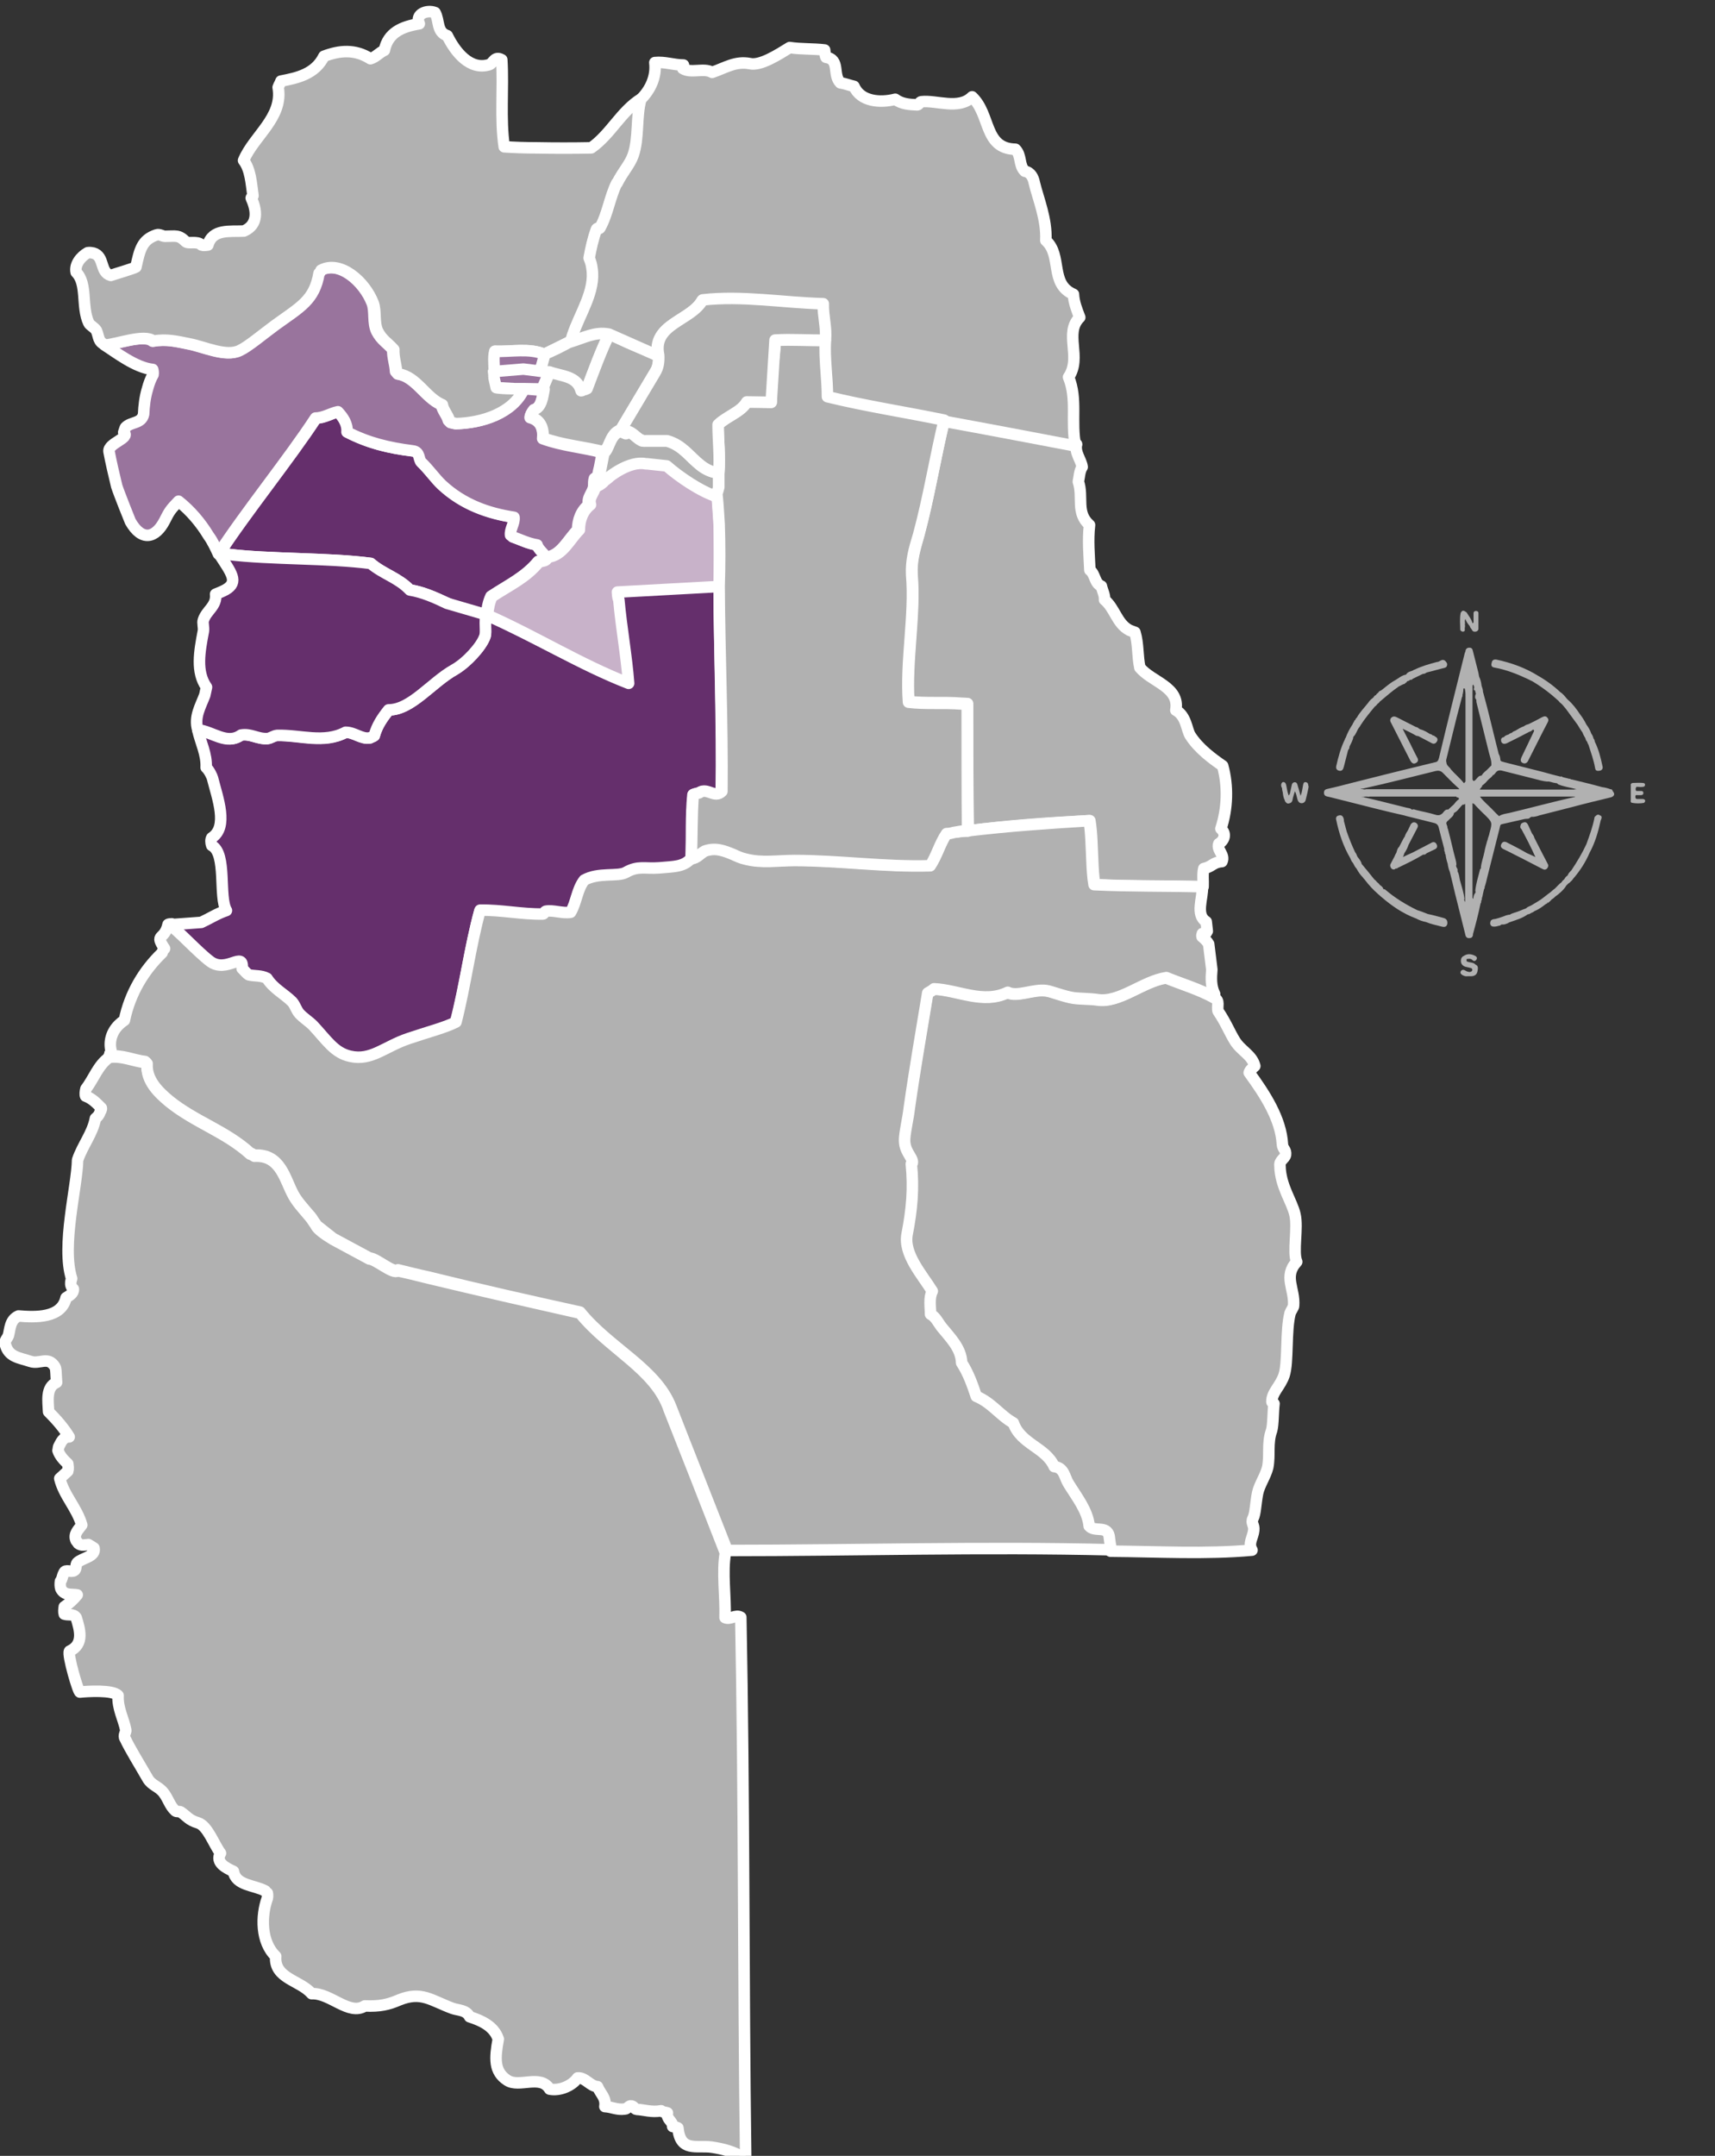 <?xml version="1.0" encoding="UTF-8"?>
<!-- Generator: Adobe Illustrator 28.1.0, SVG Export Plug-In . SVG Version: 6.00 Build 0)  -->
<svg xmlns="http://www.w3.org/2000/svg" xmlns:xlink="http://www.w3.org/1999/xlink" version="1.1" id="Capa_1" x="0px" y="0px" viewBox="0 0 490.8 616.8" style="enable-background:new 0 0 490.8 616.8;" xml:space="preserve">
<rect x="0" y="0" width="490.8" height="616.8" fill="#333333" stroke="none"/>
<style type="text/css">
	.st0{fill:none;stroke:#FFFFFF;stroke-width:3.292;stroke-linecap:round;stroke-linejoin:round;stroke-miterlimit:10;}
	.st1{fill:#652F6C;stroke:#FFFFFF;stroke-width:3.292;stroke-linecap:round;stroke-linejoin:round;stroke-miterlimit:10;}
	.st2{fill:#99749D;stroke:#FFFFFF;stroke-width:3.292;stroke-linecap:round;stroke-linejoin:round;stroke-miterlimit:10;}
	.st3{fill:#B1B1B1;stroke:#FFFFFF;stroke-width:3.292;stroke-linecap:round;stroke-linejoin:round;stroke-miterlimit:10;}
	.st4{fill:#C8B2C9;stroke:#FFFFFF;stroke-width:3.292;stroke-linecap:round;stroke-linejoin:round;stroke-miterlimit:10;}
	.st5{fill-rule:evenodd;clip-rule:evenodd;fill:#B1B1B1;}
</style>
<g>
	<path class="st0" d="M49.1,264.3c-0.3,0-0.5,0.2-0.9,0.3l1.3-0.1C49.4,264.5,49.3,264.4,49.1,264.3z"></path>
	<path class="st0" d="M31.3,302.4l0.3-1C31.3,301.7,31.3,302,31.3,302.4z"></path>
	<path class="st0" d="M31.7,300.9l-0.2,0.5c0.1-0.1,0.1-0.2,0.2-0.3C31.7,301,31.7,301,31.7,300.9z"></path>
	<path class="st0" d="M62.7,158.5c-0.8-1.8-1.6-3.5-2.8-5.2L62.7,158.5z"></path>
	<path class="st0" d="M142,110.9c2.5,0.5,5.2,0.2,7.8,0.3l-7.9-1C142,110.5,142,110.7,142,110.9z"></path>
	<path class="st0" d="M139.2,175.9l-9-2.3C133,174.8,136,175.8,139.2,175.9z"></path>
	<path class="st1" d="M153.9,155.9c-2.6-0.3-4.7-1.5-7-2.3c-0.1-0.2-0.4-0.4-0.6-0.5c-0.2-1.7,1.2-3.4,1-5.1   c-7.3-1.1-14.6-3.7-20.7-9.3c-1.9-1.9-3.5-4.4-5.8-6.4c-0.9-0.8-0.3-3.1-2.5-3.3c-6.9-0.8-12.7-2.2-18.8-5.4   c0.2-2.2-1.1-4.2-2.6-5.8c-2,0.4-4.1,1.8-6.4,1.8c-7.5,11.5-20.3,27.3-27.8,38.9c0.2-0.1,0.3-0.1,0.5-0.2c0.6,0,1.4,0.2,2,0.3   c12.1,1.5,28.7,1,40.9,2.6c3.5,3.1,7.9,4.2,11.2,7.6c4.6,0.7,8.7,2.9,12.9,4.8l9,2.3c0.2-1.8,0.5-3.6,1.3-5.3   c5-3.3,9.8-5.5,13.5-10c0.4,0,0.8-0.1,1.2-0.2c0.6-0.1,1.1-0.5,1.2-1.1C155.7,158.1,154.3,157.3,153.9,155.9z"></path>
	<path class="st0" d="M63.2,158.3c-0.2,0.1-0.3,0.1-0.5,0.2l2.5,0.1C64.6,158.5,63.8,158.3,63.2,158.3z"></path>
	<path class="st2" d="M155.3,125.5c0.3-2.8-0.6-5.2-3.6-6c0-0.6,0.5-1.4,1-2.1c2.2-0.6,2.5-3.7,2.9-5.7l-5.9-0.5   c-3.1,7.2-12.1,9.9-19.5,10c-0.4-0.1-0.8-0.2-1.3-0.3c-0.2-0.2-0.4-0.4-0.6-0.6c-0.4-1.6-1.7-2.8-2-4.5c-4.7-2-7.3-8-12.5-8.8   c0,0,0,0,0,0c-0.2-0.2-0.3-0.4-0.6-0.7c-0.1-2.1-0.9-4.1-0.8-6.3c-1.8-2-3.3-2.7-4.6-5.2c-1.2-2.5-0.4-5.7-1.3-8.1   c-2.4-6.2-9.4-12.3-14.9-9.4c-0.3,0.4-0.4,0.7-0.6,0.9c-1.3,7.7-5.3,9.6-12.5,14.8c-3.8,2.8-7.8,6.2-10.2,7.3   c-3.9,1.9-10.1-1.1-14.3-1.9c-3.5-0.7-6.5-1.5-10.4-0.8c-2.5-2.1-10.9,1-13.7,1.1c3.3,2.1,8.9,6.5,13.8,7c0.1,0.4,0.2,0.9,0.1,1.5   c-0.7,1.2-1.2,2.6-1.6,4.1c-0.7,2.3-1,4.8-1.1,7.2c-0.6,2.8-3.6,2.1-5.2,3.8c-0.2,0.4-0.3,0.9-0.5,1.4c2.1,1.6-4.6,3.1-4.2,5.5   c0.5,2.7,1.4,6.6,2.2,9.9c0.6,1.9,3.8,9.9,3.9,10.1c3.3,5.8,7.2,4.8,9.8-0.2c1.4-2.8,1.7-3.2,4-5.6c3.4,2.7,6.3,6.1,8.6,9.9   c1.2,1.6,2,3.4,2.8,5.2c7.5-11.6,20.3-27.4,27.8-38.9c2.3,0,4.4-1.4,6.4-1.8c1.5,1.6,2.8,3.5,2.6,5.8c6,3.1,11.8,4.5,18.8,5.4   c2.2,0.2,1.6,2.5,2.5,3.3c2.2,2.1,3.9,4.6,5.8,6.4c6.1,5.7,13.4,8.2,20.7,9.3c0.2,1.7-1.2,3.4-1,5.1c0.2,0.2,0.5,0.3,0.6,0.5   c2.3,0.8,4.4,1.9,7,2.3c0.4,1.4,1.8,2.2,2.5,3.5c4.3-0.3,6.4-5.2,9.1-7.8c0-2.8,1-5.5,3.2-7.2c-0.7-2,1.2-3.4,1.4-5.3   c0-0.8,0-1.6,0.2-2.2c0.3-0.2,0.7-0.5,1-0.8c0.1-0.9,0.3-1.7,0.5-2.5l0.8-4.1C167,128,161,127.6,155.3,125.5z"></path>
	<path class="st0" d="M171.4,136.1l0.5-2.5C171.7,134.4,171.5,135.2,171.4,136.1z"></path>
	<polygon class="st0" points="48.3,264.6 48.3,264.6 48.3,264.6  "></polygon>
	<path class="st3" d="M371.1,361c-1.2-2.7,0.4-9.7-0.5-13.5c-0.8-3.7-4.2-8.1-4.3-14c-0.2-1.5,1.4-2,1.6-3.1c0.2-1.5-0.8-1.6-0.9-3   c-0.4-7.2-4.9-14.2-9.5-20.5c0.2-0.8,1-1.3,1.6-1.9c-0.8-3.2-3.9-4.3-5.7-7.2c-1.5-2.4-2.5-5.1-4.8-8.5c-0.4-1.3,0.6-3.1-1.1-3.8   c-4.3-2.4-9.4-3.9-13.8-5.7c-6.7,1-13.4,7.3-19.7,6.3c-2.1-0.3-4.8-0.2-6.7-0.5c-2.8-0.4-6.5-2-8-2.1c-3.6-0.5-8.3,1.9-11,0.5   c-7,3.4-14.1-0.7-21.1-1c-0.4,0.4-1.1,0.8-1.8,1.2c-1.7,10.3-3.8,22.4-5.5,33.4c-0.4,2.7-1.2,5.9-1.3,8.4c-0.3,4,2.5,5.4,2.2,7.1   c0,0.1-0.3,0.2-0.3,0.3c0.7,6.9,0.2,12.9-1.2,20.1c-1.1,5.7,4.2,11.6,7.2,16.3c-1,1.9-0.5,4.5-0.5,6.6c1.5,0.8,2.1,2.3,3.1,3.6   c2.4,3,5.7,6.1,5.8,10.3c1.9,2.9,3.1,6.3,4.2,9.6c4.4,1.8,6.8,5.5,10.6,7.6c2.1,6.1,9.3,7,11.7,12.5c2.9,0.3,2.9,2.9,4.1,4.9   c2.3,3.5,5.6,7.7,5.9,12.1c1.6,1.8,5-0.2,5.7,2.8c0.2,1.4,0.3,2.8,0.7,4c13.5,0.1,27.3,0.9,40.5-0.3c-1.2-2,0.3-3.6,0.5-5.7   c0.2-1.5-0.9-2.1-0.2-3.4c0.7-1.4,0.7-4.1,1.3-7.2c0.5-2.4,2.3-4.9,2.9-7.4c0.7-3.6-0.2-6.9,1.1-10.5c0.5-1.7,0.4-5.3,0.7-7.7   c0-0.1-0.6-0.3-0.6-0.5c-0.1-2.7,2.4-4.4,3.5-7.7c1.2-3.7,0.4-12.7,1.7-17.7c0.2-0.6,1-1.7,1-2.1   C370.6,368.7,367.2,365.2,371.1,361z"></path>
	<path class="st3" d="M326.2,191.1L326.2,191.1C326.1,191,326.1,191,326.2,191.1L326.2,191.1z"></path>
	<path class="st3" d="M308,127.3c-12.7-2.4-25.2-4.8-37.8-7.1L308,127.3z"></path>
	<path class="st0" d="M163.4,97.6l0.5-1.7C163.7,96.5,163.6,97,163.4,97.6z"></path>
	<path class="st3" d="M169.2,42.3c-5.2,0.1-10.5,0.1-15.7,0c-3.1,0-6.1-0.1-9.2-0.3c-1.2-8.1-0.2-16.6-0.7-24.9   c-2.1-1.2-2.4,1-3.6,1.4c-5.5,1.7-9.7-3.6-12-8.3c-3.1-1-2.2-4.3-3.5-6.6c-2.3-0.9-5.8,0.4-4.5,3.2c-4.9,0.8-9,2.5-10,7.6   c-1.4,0.6-2.5,2-4,2.4c-4.4-2.8-8.8-2.4-13.3-0.7c-2.5,5.1-7.6,6.2-12.3,7.1c-0.2,0.6-0.6,1.2-0.8,1.8c1.5,8.6-7,13.9-9.9,20.9   c2,2.6,2.2,6.5,2.7,10.1c0,0.2-0.6,0.5-0.5,0.7c1.6,3.4,2.1,7.6-2.1,9.4c-4,0.2-9-0.7-10.3,4c-0.7,0.1-1.3,0.2-1.8,0   c-1.3-1.3-3.8-0.2-4.6-1c-2-2-2.8-1.5-5.9-1.5c-0.7,0-1.6-0.7-2.4-0.4c-4.2,1.4-4.8,4.2-5.9,9.2c-0.6,0.4-6.4,2.1-7.2,2.4   c-3.2-0.9-1.7-5.5-5-6.4c-0.5-0.1-1-0.2-1.6-0.1c-2,1.1-3.8,3.4-3.3,5.6c3.3,3.3,1.4,9.8,3.6,14.5c0.3,0.7,1.7,1.3,2.2,2.2   c0.8,1.9,0.4,3.2,2.6,4.1c2.9-0.1,11.3-3.3,13.7-1.1c3.8-0.7,6.9,0.1,10.4,0.8c4.2,0.8,10.4,3.8,14.3,1.9c2.4-1.1,6.4-4.5,10.2-7.3   c7.2-5.2,11.2-7.1,12.5-14.8c0.3-0.2,0.4-0.5,0.6-0.9c5.5-2.9,12.5,3.2,14.9,9.4c0.9,2.4,0.1,5.6,1.3,8.1c1.3,2.5,2.8,3.2,4.6,5.2   c-0.1,2.2,0.6,4.1,0.8,6.3c0.3,0.2,0.4,0.4,0.6,0.7c0,0,0,0,0,0c5.2,0.8,7.8,6.9,12.5,8.8c0.3,1.7,1.6,2.9,2,4.5   c0.2,0.2,0.5,0.4,0.6,0.6c0.5,0.1,1,0.2,1.3,0.3c7.4-0.2,16.3-2.9,19.5-10c-2.6-0.2-5.3,0.2-7.8-0.3c-0.1-0.2,0-0.4-0.1-0.6   c-0.3-1.3-0.8-2.6-0.6-4c0.1-1.9-0.2-3.9,0.2-5.8c4.6,0.2,9.9-1,14.1,0.9l7.7-3.8c0.2-0.5,0.3-1.1,0.5-1.7   c2.1-6.4,6.7-12.7,5.6-19.4c-0.1-1-0.5-1.9-0.8-2.9c0.5-2.7,1-5.5,2.1-8.2c0.1-0.2,0.9-0.1,1-0.4c2.2-3.9,2.7-8.8,4.8-12.8   c0,0,0.1,0,0.1,0c1.7-3.4,3.6-5.2,4.6-8c1.7-5,0.8-11.1,2.2-16C177.7,31.8,174.8,38.4,169.2,42.3z"></path>
	<path class="st0" d="M174.5,95.4c4,2.5,9.1,4.3,14,6.2L174.5,95.4z"></path>
	<path class="st0" d="M155.7,101.4c2.6-1.1,5.3-2.4,7.7-3.8L155.7,101.4z"></path>
	<path class="st3" d="M163.4,97.6c-2.4,1.4-5.1,2.7-7.7,3.8l-1.1,4c-0.1,0.2-0.1,0.5-0.2,0.8l2.7,0.3c3.6,1.3,7.9,1.1,9.1,5.4   c0.3,0,0.5-0.2,0.7-0.3c0.4,0,0.7-0.1,1-0.3c2.1-5.5,4-10.8,6.5-15.9C170.5,94.6,167.2,96.5,163.4,97.6z"></path>
	<path class="st0" d="M142.8,106.3l-1.5,0C141.8,106.3,142.3,106.3,142.8,106.3z"></path>
	<path class="st2" d="M141.6,100.5c-0.5,1.9-0.1,3.9-0.2,5.8l1.5,0l11.7-0.1l0.2-0.8l1.1-4C151.5,99.5,146.2,100.7,141.6,100.5z"></path>
	<path class="st0" d="M154.5,106.2c0.1-0.2,0.1-0.5,0.2-0.8L154.5,106.2z"></path>
	<path class="st0" d="M156.8,107.7c0.2-0.4,0.4-0.7,0.4-1.2L156.8,107.7z"></path>
	<path class="st0" d="M155.3,111.3l1.5-3.6C156,108.8,154.7,109.6,155.3,111.3z"></path>
	<path class="st0" d="M157.2,106.5l-2.7-0.3C154.9,106.5,156.2,106.5,157.2,106.5z"></path>
	<path class="st0" d="M155.3,111.3l0.4,0.4c0-0.1,0-0.1,0-0.2C155.6,111.4,155.4,111.3,155.3,111.3z"></path>
	<path class="st3" d="M188.5,101.5c-4.9-1.8-10-3.7-14-6.2c-2.5,5.1-4.4,10.4-6.5,15.9c-0.3,0.1-0.5,0.3-1,0.3   c-0.2,0.1-0.4,0.3-0.7,0.3c-1.2-4.3-5.5-4.1-9.1-5.4c-0.1,0.5-0.2,0.8-0.4,1.2l-1.5,3.6c0.1,0,0.3,0.1,0.4,0.1c0,0.1,0,0.2,0,0.2   c-0.4,2-0.7,5.1-2.9,5.7c-0.6,0.7-1,1.5-1,2.1c2.9,0.8,3.8,3.2,3.6,6c5.7,2.1,11.7,2.5,17.5,4l1-1.4c0.9-1.8,1.4-4.1,3.7-4.9   l9.9-16.6C188.4,105.1,188.6,103.4,188.5,101.5z"></path>
	<path class="st0" d="M272.9,238.3l4.1-0.4C275.6,237.7,274.3,238,272.9,238.3z"></path>
	<path class="st3" d="M349.4,237.1c1.9-5.8,2.1-12.2,0.5-18c-2.9-2-6.9-4.9-9.3-8.7c-1-1.6-1.1-5.6-4.1-7.2c1.2-6.7-6.8-8-10.3-12.2   l0,0c0,0,0,0,0,0c-0.7-3.3-0.4-6.8-1.4-10.1c-0.6-0.2-1.1-0.4-1.6-0.6c-3.6-1.9-4.1-6.2-7.1-8.7c0.1-1.4-0.6-2.5-0.9-3.9   c-2-0.8-1.7-3.4-3.3-4.6c-0.2-4.4-0.6-8.5-0.1-12.9c-4-3.5-1.7-8-3.2-12.4c0.3-1.3,0.3-3,1.1-4.2c-0.3-2.1-2.2-4.1-1.6-6.5   l-37.8-7.1c-2.7,10.9-4.4,22-7.3,32.8c-1.2,4.3-2.2,7.4-2,11.5c1,11.5-1.7,24.9-0.9,36.4c4.8,0.6,10,0.1,14.9,0.5   c0.7,0,1.3,0.1,1.9,0.1c0,12.1,0,24.4,0.2,36.4c11.5-1.5,23.2-2.3,34.8-2.9c0.6,3.7,0.6,7.6,0.8,11.4c0.1,2.3,0.2,4.6,0.6,6.9   c10.2,0.6,20.7,0.4,31,0.6c0.1-1.7-0.2-3.6,0.2-5.2c2.4-0.5,2.6-1.8,5.2-2c0.9-2-1.6-3.3-0.9-5.1   C350.3,240.5,351.1,238.6,349.4,237.1z"></path>
	<path class="st3" d="M309,90.8c-0.8-2.1-1.7-4.3-1.8-6.6c-6.9-3-3.1-11.1-7.9-15.4c0.3-6.1-2.2-11.9-3.3-16.5c-0.3-1.5-1-3-2.7-3.3   c-1.8-1.7-0.9-4.5-2.7-6.3c-9.1-0.2-7-9.9-12.4-15c-3.8,3.8-10.2,0.9-14.5,1.4c-0.5,0-0.7,0.9-1.2,0.9c-2.2-0.1-4.4-0.2-6.3-1.6   c-4.3,1.1-9.9,0.7-11.8-3.7c-1.4-0.3-2.5-0.8-3.9-1c-2.3-2.3,0-6.7-4.1-7.3c-0.3-0.5-0.3-1.4-0.4-2.1c-3.2-0.4-6.8-0.2-10-0.7   c-3.4,2.1-8.4,5.3-11.4,4.6c-4.1-0.8-7,1.2-10.8,2.5c-2.4-1.4-6,0.4-8.4-1.1c0-0.4,0.1-0.7,0.2-1c-2.8,0-5.4-1-8.2-0.7   c0.5,4.1-1.3,7.8-4,10.5c-1.4,4.9-0.5,11.1-2.2,16c-1,2.8-2.9,4.6-4.6,8c0,0-0.1,0-0.1,0c-2,4-2.6,8.9-4.8,12.8   c-0.1,0.3-0.8,0.2-1,0.4c-1,2.7-1.6,5.5-2.1,8.2c0.4,1,0.7,1.9,0.8,2.9c1.1,6.6-3.5,13-5.6,19.4l-0.5,1.7c3.7-1.1,7-3,11-2.2   l14,6.2c-1.9-9,9.3-9.8,12.6-15.8c11.1-1.3,23.1,0.8,34.5,1.1c-0.1,3.6,1,7,0.6,10.6c-0.3,5.4,0.7,10.6,0.6,16.1   c11,2.6,22.2,4.4,33.4,6.7c12.6,2.3,25.2,4.7,37.8,7.1c-1.4-7,0.6-13.4-2-19.7C309.7,102.2,304.4,95.3,309,90.8z"></path>
	<path class="st3" d="M220.7,115.2l-0.3-0.3l-6.7,0.2c1.3,0,2.2,0,3.6,0L220.7,115.2z"></path>
	<path class="st0" d="M172.8,129.6c0.4-0.4,0.8-0.8,1-1.4L172.8,129.6z"></path>
	<path class="st0" d="M183.1,125.7c0.3,0.2,0.6,0.4,1,0.4L183.1,125.7z"></path>
	<path class="st0" d="M174.2,136l-0.2,0.2l0.3,0.1C174.2,136.2,174.2,136,174.2,136z"></path>
	<path class="st1" d="M205.8,167.6c-9.7,0.4-19.5,1-29.2,1.6c0,0.7,0.1,1.4,0.2,2c0.6,7.9,2.2,16.1,2.8,24   c-13.7-5.3-26.7-13.2-40.3-19.2c-0.8,1.5,0,4.8-0.5,6.1c-1,2.8-5.2,7.4-8.7,9.5c-6.6,3.7-12.3,11.5-18.8,11.5   c-1.9,2.4-3.4,4.5-4.2,7.4c-0.3,0.2-0.9,0.3-1.2,0.6c-2.5,0.4-4.4-1.6-7-1.6c-6.2,3.4-13.1,0.8-19.6,0.9c-0.9,0-1.9,0.8-2.8,0.9   c-2.8,0.2-4.8-1.5-7.6-1c-4.1,3-8.2-1-12.3-1.4c0.8,3.5,2.6,6.9,2.4,10.7c0.9,0.8,1.7,2.6,1.8,3c1.5,5.9,4.6,14-0.2,17.1   c-0.3,0.5-0.3,1.4,0,2.2c4.4,2.3,1.9,14.8,4.2,18.6c-2.5,0.8-4.8,2.3-7.2,3.4l-8.1,0.6l-1.3,0.1l0,0c2.5,1.7,8.4,8.1,11.8,10.7   c4.7,3.4,9.5-3.2,9.1,2c0.5,0.5,1.2,1.3,1.9,1.8c1.7,0.3,3.5,0.1,5.2,1c1.9,2.9,4.9,4.4,7.2,6.7c0.9,1,1.1,2.4,2,3.4   c1.2,1.3,2.8,2.2,3.9,3.4c4.1,4.2,6.1,7.8,10.6,8.8c6.2,1.4,10-2.8,16.9-5.1c5.6-1.9,10.4-3.1,13.5-4.6c2.8-10.5,4.1-21.4,7-32   c6.2-0.1,12,1.2,18,1.1c0.3,0,0.4-0.7,0.8-0.8c2.2-0.5,4.8,0.7,7.2,0.3c1.7-2.9,1.8-6.5,3.9-9.2c4-2.3,9.6-0.9,11.8-2.2   c3.6-2.1,5.6-1,9.5-1.3c4.7-0.4,7-0.4,9.3-2.8c0.2-6.1-0.1-12.3,0.5-18.4c0.4-0.2,1-0.3,1.4-0.4c0.2,0,0.3-0.1,0.4-0.2   c2.1-1.4,4.4,1.8,6.3-0.3C206.7,206.7,205.9,187.1,205.8,167.6z"></path>
	<path class="st0" d="M205.9,150v17.8C206.1,161.9,206.1,155.9,205.9,150z"></path>
	<polygon class="st0" points="205.2,141.9 205.2,141.9 205.2,141.9  "></polygon>
	<path class="st3" d="M95.2,354.5l-4.8-3.8l0,0C90.9,351.6,92.8,352.9,95.2,354.5z"></path>
	<path class="st3" d="M166,375.7c-14.6-3.3-29.2-6.6-43.7-10.1c-2.8-0.7-5.6-1.4-8.4-2c-1.4,1.1-6.2-3.3-8.2-3.4l-10.4-5.6   c-2.5-1.5-4.3-2.9-4.8-3.8l0,0c-0.1-0.3-0.3-0.5-0.5-0.8c-0.5-0.8-1-1.5-1.7-2.3c-1.5-1.8-3.2-3.6-4.3-5.6   c-2.5-4.4-3.6-11.7-11.2-11.3c-0.4-0.2-0.7-0.5-1.2-0.6c-7.1-6.4-15.8-9-23.2-15c-3-2.5-6.6-5.9-6.3-10.6c-0.2-0.2-0.4-0.4-0.6-0.6   c-3.4-0.4-6.6-2-10.2-1.5c-3.2,2.1-4.5,6.2-6.7,9c-0.2,0.8-0.3,1.6-0.1,2.1c1.9,0.7,3.2,2.1,4.5,3.4c0.1,0.5-0.2,0.8-0.4,1.2   c-0.2,0.8-0.7,1.3-1.3,1.8c-0.8,4.3-3.7,7.7-5.1,11.9c-0.1,7.4-4.7,24.5-1.7,33.9c0.1,0-0.9,1.8,0.5,3c0.1,1.3-1.2,1.9-2.1,2.5   c-1.3,5.9-8.8,5.6-13.6,5.2c-2.5,1.1-2.4,3.8-2.9,5.6c-0.3,0.8-1.1,1.4-0.9,2.4c0.9,3.8,3.9,3.9,7.2,5c2.7,0.9,5-1.6,7,1.5   c0.4,0.6,0.3,2.2,0.5,4.5c-3.2,1.4-2.4,5.5-2.3,8.4c2.3,2.3,4.3,4.6,5.9,7.2c-1.8,0-2.3,1.5-3,2.8c-0.1,0.3-0.1,0.7-0.2,1.1   c0.5,1.5,1.6,2.7,2.8,3.8c0.1,0.7,0.2,1.5,0,2.1c-0.8,0.7-1.5,1.4-2.3,2.1c1.2,4.9,4.9,8.4,6.3,13.3c-0.9,1.3-2.5,2.6-1.6,4.5   c0.2,0.2,0.4,0.5,0.6,0.8c0.9,0.7,1.8,0.4,2.9,0.3c0.6,0.4,1.2,0.7,1.6,1c0.6,2.5-3.4,2.8-4.8,4.2c-0.5,0.5-0.2,1.9-0.8,2.2   c-0.9,0.7-2.6-0.5-3,0.7c-0.5,0.9-0.5,1.9-1,2.4c-0.1,0.7-0.1,1.5,0.1,2.1c1,2.1,3.1,1.5,4.7,1.8c-1,1.2-2.2,2.4-3.7,3.4   c-0.1,0.7-0.2,1.5,0,2.1c1.1,0.4,2.6-0.2,3.4,1c1,3.3,2.4,7.6-1.9,9.6c-0.7,0.9,2.6,12.1,3,11.7c2-0.2,9.4-0.7,10.9,1   c-0.2,3.7,1.6,6.7,2.2,9.9c0.1,0.5-0.8,1.6-0.2,2.4c1.5,3.2,4.1,7.3,6.5,11.5c1.1,1.9,3.1,2.2,4.5,4c1.4,1.8,1.8,3.8,3.4,5.2   c0.3,0.3,1.2,0.1,1.5,0.3c2,1.4,2.3,2.3,4.9,3.1c2.8,0.8,4.5,6,6.5,8.7c-1.6,2.7,1.7,4.3,3.7,5.2c0.7,4.1,6,3.9,9.1,5.6   c0.1,0.2,0.3,0.4,0.6,0.6c0.1,0.5,0.1,1,0,1.5c-1.8,5-1.9,12.5,2.4,16.6c-0.5,6.4,6.9,6.8,10.3,10.7c5.3-0.3,10.7,6.4,15.2,3.5   c4.3,0.2,6.8-0.4,9.8-1.7c6.4-2.6,9.1,0.1,15.3,2.4c1.7,0.6,3.9,0.4,4.9,2.4c3.4,1.1,7,2.7,8.2,6.4c-1,5.4-1.3,9.3,2.6,11.8   c3.4,2.2,9.5-1.8,12.1,2.5c2.9,0.6,6.5-1,8-3.2c2.2-0.2,3.6,2.4,5.7,2.5c0.9,2.2,2.5,3.1,2.1,5.7c2,0.1,3.4,1,5.7,0.7   c0.6,0,1.1-0.8,1.6-0.9c1-0.1,1.1,0.9,1.8,1c2.1,0.1,4.3,0.9,7,0.4c0.4,0.4,1.2,0.4,1.8,0.6c-0.3,2,1.5,2.2,1.5,3.9   c0.6,0.1,1.1,0.2,1.5,0.4c0.7,7,5.2,4.9,9.7,5.5c3.3,0.5,6.3,1.3,8.8,2.9c0.4,0.1,0.6,0,0.9-0.1c-0.7-51.3-0.4-103.1-1.4-154.4   c-1.5-0.9-3,0.8-4.5,0.1c0.2-6.1-0.9-13,0.1-18.5c-5.3-13.6-10.9-27.9-16.1-41C187.7,391.8,174.3,386,166,375.7z"></path>
	<path class="st3" d="M265.5,284.1c0.7-0.4,1.4-0.8,1.8-1.2c6.9,0.3,14.1,4.4,21.1,1c2.7,1.4,7.4-1,11-0.5c1.5,0.2,5.1,1.7,8,2.1   c1.9,0.2,4.7,0.2,6.7,0.5c6.3,1,13-5.3,19.7-6.3c4.4,1.8,9.5,3.3,13.8,5.7l0-1c-1.1-2.2-1-4.6-0.8-7l-0.9-7.3   c-0.4-0.7-1-1.4-1.9-2.1c-0.1-0.3,0-0.6,0.1-0.9c0.8,0.2,1.2-0.2,1.4-0.7l-0.3-2.7c-3.2-2-0.9-6.8-1.1-10   c-10.3-0.3-20.7-0.1-31-0.6c-0.4-2.3-0.5-4.6-0.6-6.9c-0.2-3.8-0.2-7.6-0.8-11.4c-11.5,0.7-23.2,1.5-34.8,2.9l-4.1,0.4   c-0.6,0.1-1.2,0.3-1.9,0.3c-1.9,2.9-2.7,6.3-4.7,9.2c-13,0.4-25.9-1.5-38.8-1.5c-5,0-9.3,0.8-14-0.4c-1.3-0.3-2.4-0.8-3.5-1.3   c-2.6-1.1-5.1-2.1-8.2-1c-1.3,0.7-2.3,2.2-3.9,2.2c-2.2,2.4-4.6,2.3-9.2,2.7c-4.1,0.3-6-0.7-9.5,1.3c-2.3,1.3-7.8-0.1-11.9,2.2   c-2.1,2.7-2.2,6.3-3.9,9.2c-2.3,0.4-5-0.7-7.1-0.3c-0.4,0.1-0.5,0.8-0.8,0.8c-6.1,0.1-11.9-1.2-18-1.1c-2.9,10.6-4.2,21.4-6.9,32   c-3.1,1.6-7.9,2.8-13.5,4.7c-6.9,2.3-10.7,6.5-16.8,5.1c-4.5-1-6.6-4.5-10.6-8.8c-1.2-1.2-2.7-2.1-3.9-3.4c-0.9-1-1.2-2.4-2.1-3.4   c-2.3-2.3-5.3-3.7-7.2-6.7c-1.7-0.9-3.5-0.6-5.2-1c-0.7-0.4-1.3-1.3-1.9-1.8c0.5-5.2-4.4,1.4-9.1-2c-3.5-2.6-9.3-9-11.9-10.7   c-0.1,0-0.1,0.1-0.2,0.1c-1.1,4.8-4,2.4-1,6.9c-0.3,0.3-0.6,0.7-0.7,1.2c-5.3,5.1-9.2,11.6-10.8,19.3c-0.6,0.4-1.1,0.8-1.5,1.2   c-2.1,2-3,4.8-2.3,7.6c0,0.1,0,0.2,0,0.2c-0.1,0.1-0.1,0.2-0.2,0.3l-0.3,1c3.6-0.5,6.8,1.1,10.2,1.5c0.2,0.2,0.5,0.4,0.6,0.6   c-0.3,4.7,3.3,8.1,6.3,10.6c7.4,6,16.2,8.6,23.2,15c0.5,0.1,0.8,0.4,1.2,0.6c7.6-0.5,8.7,6.8,11.2,11.3c1.1,2,2.8,3.8,4.3,5.6   c0.7,0.7,1.2,1.5,1.7,2.3c0.2,0.2,0.4,0.5,0.5,0.8l4.8,3.8l10.4,5.6c2.1,0.1,6.8,4.5,8.2,3.4c2.8,0.7,5.6,1.4,8.4,2   c14.5,3.6,29.2,6.9,43.7,10.1c8.4,10.4,21.7,16.1,26,27.2c5.1,13.1,10.8,27.4,16.1,41c36.7,0,73.2-1.1,110-0.2   c-0.4-1.3-0.5-2.6-0.7-4c-0.7-3-4.2-1-5.7-2.8c-0.4-4.4-3.7-8.5-5.9-12.1c-1.2-1.9-1.2-4.6-4.1-4.9c-2.4-5.5-9.6-6.4-11.7-12.5   c-3.8-2.1-6.2-5.8-10.6-7.6c-1.1-3.3-2.3-6.7-4.2-9.6c-0.1-4.2-3.4-7.3-5.8-10.3c-1-1.3-1.6-2.8-3.1-3.6c0-2.1-0.5-4.7,0.5-6.6   c-2.9-4.7-8.3-10.6-7.2-16.3c1.4-7.2,1.9-13.2,1.2-20.1c0-0.1,0.3-0.2,0.3-0.3c0.2-1.7-2.5-3.2-2.2-7.1c0.2-2.5,1-5.7,1.3-8.4   C261.7,306.5,263.8,294.4,265.5,284.1z"></path>
	<path class="st1" d="M139.2,175.9L139.2,175.9l-11.3-3.3c-3.3-1.6-6.9-3.2-10.6-3.8c-3.3-3.5-7.7-4.6-11.2-7.6   c-12.2-1.6-28.7-1.1-40.9-2.6l-2.5-0.1c3.5,5.4,5.7,8,1.9,10.2c-0.9,0.5-1.9,0.9-2.9,1.3c0.4,3.4-2.6,4.6-3.5,7.4   c-0.3,0.8,0.2,2.1,0,3.2c-1.1,5.8-2.2,11.6,0.9,16l-0.5,2.3c-1.2,3.2-3.1,6.2-2,9.9c4.2,0.4,8.3,4.4,12.4,1.5   c2.8-0.5,4.7,1.2,7.6,1c0.9-0.1,1.7-0.8,2.7-0.9c6.6-0.2,13.4,2.4,19.6-0.9c2.6,0,4.6,2.1,7,1.6c0.3-0.2,0.9-0.3,1.2-0.6   c0.8-2.9,2.2-5,4.1-7.4c6.5,0,12.2-7.8,18.8-11.5c3.6-2,7.8-6.7,8.7-9.4C139.3,181,138.5,177.4,139.2,175.9"></path>
	<path class="st0" d="M185.2,132.5c-0.1,0-0.3,0-0.4,0C184.9,132.4,185,132.5,185.2,132.5z"></path>
	<path class="st4" d="M176.7,169.4c9.7-0.5,19.5-1.1,29.2-1.6V150c-0.2-2.7-0.4-5.4-0.6-8.1l0,0c-4.6-1.4-10.9-5.7-14.4-8.8   l-5.6-0.6c-0.1,0-0.3,0-0.4,0c-4.7-1-10.5,3.8-10.5,3.8c-0.3,0.5-1.7,1.3-1.7,1.5c-0.6,0.5-1.2,1-2.3,1.3c-0.2,1.9-2.1,3.2-1.4,5.3   c-2.2,1.7-3.2,4.4-3.2,7.2c-2.7,2.6-4.8,7.5-9.1,7.8c-0.1,0.6-0.6,1-1.2,1.1c-0.4,0.1-0.8,0.2-1.2,0.2c-3.7,4.6-8.5,6.7-13.5,10   c-0.8,1.6-1.1,3.5-1.3,5.3c13.6,6,26.7,14.2,40.4,19.5c-0.6-7.9-2.1-16-2.8-23.9C176.7,170.8,176.8,170.1,176.7,169.4z"></path>
	<path class="st3" d="M205.7,139.5l0-4.1c-2.2-0.3-3.9-1.2-5.2-2.2c-3.1-2.4-5.2-5.8-9.6-7l-6,0c-0.3,0-0.6,0-0.8,0   c-0.4,0-0.7-0.2-1-0.4c-1.1-0.7-2.2-2-3.4-2.3c-0.2,0.2-0.4,0.4-0.6,0.6l-1.6-0.7c-2.3,0.8-2.8,3.1-3.7,4.9c-0.2,0.5-0.6,1-1,1.4   l-0.8,4.1l-0.5,2.5c-0.3,0.3-0.7,0.6-1,0.8c-0.2,0.6-0.2,1.4-0.2,2.2c1.1-0.3,1.7-0.8,2.3-1.3c0-0.3,1.4-1.1,1.7-1.5   c0,0,5.8-4.8,10.5-3.8c0.2,0,0.3,0,0.4,0l5.6,0.6c3.5,3.1,9.8,7.4,14.4,8.8c0-0.1-0.1-0.3-0.1-0.5   C205.4,140.8,205.5,140.1,205.7,139.5z"></path>
	<polygon class="st2" points="141.3,106.3 141.4,108.2 142,110.9 147.2,111.2 149.8,111.2 155.1,111.3 157.2,106.5 154.5,106.2    149.8,105.6  "></polygon>
	<path class="st3" d="M276.8,201.5c-0.6-0.1-1.2-0.1-1.9-0.1c-4.9-0.4-10,0.1-14.9-0.5c-0.9-11.5,1.9-24.9,0.9-36.4   c-0.2-4.1,0.7-7.2,2-11.5c2.9-10.7,4.7-21.9,7.3-32.8c-11.1-2.3-22.4-4-33.4-6.7c0-5.4-0.9-10.6-0.6-16.1c-4.8,0.1-9.7-0.3-14.4,0   c0,0.4,0,0.9,0,1.2c-0.1,3.4-1,6.8-0.8,9.9l-0.2,0l-0.1,6.6l-3.4-0.1c-1.4,0-2.3,0-3.6,0c-1.5,2.8-5.8,4.1-8.2,6.5   c0,4.5,0.6,9.1,0.2,13.8l0,4.1c-0.2,0.6-0.3,1.3-0.6,1.9c0,0.2,0,0.4,0.1,0.5l0,0l0,0c0.3,2.7,0.4,5.4,0.6,8.1   c0.2,5.9,0.2,11.9,0,17.8c0.1,19.5,1,39.2,0.8,58.7c-2,2.1-4.2-1.1-6.3,0.3c-0.1,0.1-0.3,0.2-0.5,0.2c-0.4,0.1-1,0.2-1.4,0.4   c-0.5,6.1-0.3,12.3-0.6,18.4c1.6-0.1,2.6-1.5,3.9-2.2c3.1-1.1,5.5-0.1,8.2,1c1.1,0.5,2.1,1,3.5,1.3c4.7,1.2,9,0.4,14,0.4   c12.9,0,25.8,1.9,38.8,1.5c1.9-2.9,2.7-6.3,4.7-9.2c0.7,0,1.3-0.1,1.9-0.3c1.4-0.2,2.7-0.6,4.1-0.4   C276.8,225.8,276.8,213.6,276.8,201.5z"></path>
	<path class="st3" d="M235.6,86.9c-11.4-0.3-23.3-2.4-34.5-1.1c-3.3,6-14.5,6.8-12.6,15.8c0.1,1.9-0.1,3.5-1.1,5.1l-9.9,16.6   l1.6,0.7c0.2-0.2,0.4-0.4,0.6-0.6c1.2,0.3,2.3,1.6,3.4,2.3l1,0.4c0.2,0.1,0.5,0.1,0.8,0l6,0c4.4,1.2,6.5,4.6,9.6,7   c1.4,1.1,3,2,5.2,2.2c0.4-4.7-0.2-9.3-0.2-13.8c2.4-2.4,6.6-3.6,8.2-6.5l7,0.1l1.1-17.8c4.7-0.3,9.6,0.1,14.4,0   C236.6,93.8,235.5,90.4,235.6,86.9z"></path>
</g>
<g>
	<path class="st5" d="M435.4,216.7c-0.3,0.7-0.3,1.3,0.4,1.6c0.6,0.3,1.2,0,1.5-0.6c1.9-3.7,3.7-7.4,5.6-11c0.3-0.5,0.3-1-0.1-1.4   c-0.4-0.5-0.9-0.4-1.5-0.1c-1.3,0.7-2.6,1.4-3.9,2l0,0c-0.5,0.1-0.9,0.3-1.3,0.6c-0.9,0.3-1.7,0.8-2.5,1.3c-0.4,0.1-0.7,0.3-1,0.6   c-0.3,0-0.6,0.2-0.8,0.4c-0.5,0.2-1.1,0.3-1.4,0.8l0,0c0,0,0,0,0,0c0,0,0,0,0,0v0l0,0c0,0,0,0,0,0c-0.8,0.1-0.9,0.6-0.8,1.2   c0.2,0.7,0.9,0.9,1.7,0.5c2.1-1,4.2-2.1,6.3-3.2c0.3-0.1,0.6-0.2,0.8-0.4l0,0c0-0.1,0.1-0.1,0.2-0.2c0.2,0,0.5-0.1,0.4,0.4   C437.8,211.7,436.6,214.2,435.4,216.7z M433.8,209.6C433.8,209.6,433.8,209.6,433.8,209.6C433.8,209.6,433.8,209.6,433.8,209.6   C433.8,209.6,433.8,209.6,433.8,209.6L433.8,209.6z"></path>
	<path class="st5" d="M427.7,191c3.4,0.6,6.6,1.9,9.8,3.4l0,0c0.3,0.2,0.6,0.3,1,0.5c2.7,1.6,5.2,3.5,7.5,5.6   c0.2,0.3,0.5,0.6,0.8,0.8c0.1,0.1,0.3,0.3,0.4,0.4c0.3,0.4,0.7,0.8,1,1.2c1.1,1.5,2.2,3,3.3,4.5c0.4,0.7,0.9,1.5,1.4,2.2   c0.2,0.6,0.5,1.1,0.8,1.6c0,0,0,0,0,0c0,0,0,0,0,0c0,0,0,0,0,0c0,0,0,0,0,0c0,0,0,0,0,0s0,0,0,0l0,0c0,0,0,0,0,0   c0.1,0.4,0.2,0.7,0.5,1c0.1,0.3,0.2,0.6,0.4,0.9c0.7,2.2,1.5,4.4,1.9,6.7c0.1,0.8,0.7,0.8,1.3,0.7c0.7-0.1,1-0.7,0.8-1.3   c-0.5-2.4-1.1-4.8-2.2-7c0-0.4-0.2-0.7-0.4-1c-0.1-0.5-0.3-0.9-0.6-1.3l0,0l0,0c-0.3-0.9-0.8-1.8-1.4-2.6l0,0l0,0   c-0.5-1-1.1-2-1.8-2.9c-1-1.5-2.1-3-3.5-4.2c-0.1-0.1-0.1-0.1-0.2-0.2c-0.6-0.7-1.2-1.5-2-2c-1.9-1.8-4.1-3.4-6.4-4.7   c-3.7-2.3-7.7-3.7-11.9-4.6c-0.7-0.1-1.2,0.2-1.3,0.9C426.6,190.5,427,190.9,427.7,191z M447.2,200.6c0,0,0.1,0.1,0.1,0.1   C447.3,200.7,447.2,200.7,447.2,200.6C447.2,200.7,447.2,200.7,447.2,200.6C447.2,200.6,447.2,200.6,447.2,200.6z"></path>
	<path class="st5" d="M383.2,220.5c0.9,0.2,1.2-0.4,1.4-1.2c0.4-1.6,0.8-3.1,1.2-4.7c0.3-0.3,0.4-0.6,0.4-1c0.4-0.9,1-1.8,1.1-2.8   c0,0,0,0,0,0c0,0,0,0,0,0c0,0,0,0,0,0c0,0,0,0,0,0c0,0,0,0,0,0v0c0.8-0.7,1-1.8,1.6-2.6c0.2-0.2,0.3-0.4,0.4-0.6   c1.2-1.9,2.7-3.7,4.1-5.4c0.3-0.2,0.6-0.5,0.8-0.8c0.2-0.2,0.5-0.3,0.6-0.6c1.8-1.5,3.6-3.1,5.5-4.4c0.4-0.2,0.8-0.4,1.2-0.6   c0.3-0.1,0.6-0.1,0.8-0.5h0h0c0,0,0,0,0,0l0,0c0.2,0,0.3-0.1,0.3-0.3c0.2-0.1,0.3-0.2,0.5-0.2c0,0,0,0,0,0c0.1,0,0.2,0,0.2-0.1   c0.1-0.2,0.3-0.2,0.4-0.2c0.3,0,0.5-0.1,0.6-0.3c1-0.5,1.9-0.9,2.9-1.4l0,0l0.1,0l0,0c0.4,0,0.7-0.2,1-0.4c1.5-0.4,3-0.8,4.6-1.2   c0.5-0.1,1.1-0.2,1.2-0.8c0.2-0.6-0.2-1-0.6-1.4c-0.6-0.4-1.1-0.1-1.6,0.2c-0.2,0.1-0.4,0.2-0.7,0.2c-2.2,0.6-4.4,1.2-6.4,2.2   c-0.2,0-0.3,0.1-0.4,0.2c-0.7,0.3-1.6,0.4-2,1.2c-1.2,0.2-2.1,1-3.1,1.6c0.1,0,0.1,0,0.2,0c0,0-0.1,0-0.2,0c-1.5,0.8-2.7,1.9-4,2.9   c-0.3,0.2-0.7,0.2-0.8,0.6c-0.3,0.2-0.6,0.5-0.8,0.8c-0.3,0.1-0.5,0.3-0.6,0.6c-0.2,0.1-0.3,0.3-0.5,0.4c-0.3,0.2-0.5,0.5-0.8,0.8   c-0.1,0.1-0.1,0.2-0.2,0.3c-1.1,1.4-2.4,2.7-3.3,4.3c-0.2,0.2-0.4,0.4-0.4,0.6l0,0l0,0l0,0l0,0l0,0l0,0l0,0l0,0l0,0l0,0   c-0.2,0.2-0.4,0.3-0.4,0.6c-0.2,0.2-0.3,0.4-0.4,0.7c-0.8,1.2-1.5,2.5-2,3.9c-0.1,0.1-0.2,0.2-0.2,0.4c-1.2,2.4-1.9,5.1-2.5,7.7   C382.3,219.7,382.4,220.3,383.2,220.5z M399.8,195.5C399.8,195.6,399.8,195.6,399.8,195.5C399.8,195.6,399.8,195.6,399.8,195.5   C399.8,195.6,399.8,195.6,399.8,195.5z M394.5,200.2C394.5,200.2,394.5,200.2,394.5,200.2C394.5,200.2,394.5,200.2,394.5,200.2   C394.5,200.2,394.5,200.2,394.5,200.2C394.5,200,394.7,200.2,394.5,200.2z M385.5,213c0,0.1,0,0.1,0,0.2   C385.5,213.1,385.5,213,385.5,213C385.5,212.9,385.5,213,385.5,213z M385,215.1C385,215.1,385,215.1,385,215.1   C385,215.1,385,215.1,385,215.1C385,215.1,385,215.1,385,215.1C385,215.1,385,215.1,385,215.1z"></path>
	<path class="st5" d="M399.6,244c-0.2,0.3-0.4,0.7-0.5,1l0,0c-0.4,0.7-0.7,1.4-1.1,2.1c-0.3,0.5-0.1,1,0.2,1.4   c0.4,0.3,0.8,0.4,1.2,0c0.2,0,0.5,0,0.6-0.2c2.5-1.2,5-2.4,7.3-3.8c0.4,0.1,0.7-0.1,1-0.4l0,0c0.7-0.3,1.4-0.7,2.1-1   c0.8-0.3,1.1-0.8,0.7-1.6c-0.4-0.7-1-0.7-1.6-0.3c-1.7,0.9-3.5,1.8-5.2,2.7c-0.9,0.4-1.8,0.8-2.8,1.3c0.2-0.4,0.3-0.8,0.4-1.1   c0.5-0.7,0.9-1.5,1.2-2.4l0,0l0,0c0.8-1.6,1.7-3.2,2.5-4.8c0.3-0.6,0.2-1.1-0.4-1.5c-0.6-0.3-1.1-0.1-1.5,0.5   c-0.3,0.6-0.5,1.1-0.8,1.7c-0.4,0.6-0.7,1.1-0.9,1.8c-0.2,0.2-0.3,0.4-0.4,0.6c-0.4,0.8-0.8,1.5-1.2,2.3l0,0l0,0   C399.9,242.7,399.8,243.4,399.6,244z"></path>
	<path class="st5" d="M457.9,233.3c-0.5-0.4-0.9-0.2-1.3,0.2c-0.2,0.1-0.3,0.3-0.3,0.5c-0.5,2.6-1.4,5-2.3,7.5   c-1.2,2.6-2.7,5.1-4.3,7.5c-0.4,0.4-0.9,0.9-1.1,1.5c-0.4,0.2-0.7,0.6-0.9,1c-0.1,0.1-0.1,0.1-0.2,0.2c-0.2,0.2-0.5,0.4-0.6,0.7   c-0.7,0.5-1.3,1.2-1.9,1.8c-0.4,0.3-0.8,0.6-1.2,1c-1,0.7-1.9,1.5-2.9,2.2c-0.9,0.6-1.8,1.1-2.8,1.7c-0.5,0.2-1,0.4-1.4,0.8   c-0.9,0.3-1.7,0.7-2.6,1c-0.5,0.2-1.1,0.3-1.7,0.6c-0.2,0.1-0.3,0.3-0.6,0.2c-0.4,0.1-0.9,0.2-1.3,0.4c-0.8,0.3-1.7,0.6-2.5,0.8   c-0.4,0.1-0.9,0-1.2,0.4c-0.1,0-0.2,0.1-0.2,0.2c-0.4,1,0.1,1.7,1.1,1.6c0.4,0,0.7-0.1,1.1-0.2c0.2-0.1,0.5,0,0.6-0.2   c0.3-0.3,0.6-0.2,1-0.2c0.4-0.1,0.8-0.2,1.2-0.4c0.2-0.2,0.4-0.2,0.6-0.3c1.7-0.6,3.5-1.1,5-2.2c0.4,0,0.7-0.2,1-0.4   c0.3-0.1,0.7-0.3,0.9-0.5c1.2-0.5,2.2-1.2,3.2-2l0,0c0.7-0.3,1.3-0.8,1.8-1.4c0.4-0.2,0.7-0.5,1-0.8c1.1-0.8,2.2-1.7,3-2.9   c0-0.1,0.1-0.1,0.1-0.2c0.2-0.2,0.4-0.4,0.6-0.6c0.3-0.2,0.5-0.3,0.7-0.6c0.3-0.2,0.6-0.6,0.8-0.9c1.9-2.2,3.5-4.7,4.6-7.3   c1.6-2.9,2.5-6.1,3.2-9.3C458.5,233.9,458.4,233.4,457.9,233.3z M442.7,258.4c0-0.1,0.1-0.2,0.2-0.2   C442.9,258.3,442.8,258.4,442.7,258.4z"></path>
	<path class="st5" d="M373.8,223.8c-0.7-0.2-0.8,0.4-0.9,0.9c-0.2,1-0.3,2-0.7,3c-0.3-1.2-0.6-2.2-0.9-3.2c-0.1-0.4-0.3-0.7-0.8-0.7   c-0.4,0-0.7,0.3-0.8,0.7c-0.2,0.9-0.4,1.8-0.6,2.7c-0.2,0-0.2,0.8-0.4,0.1c-0.3-0.8-0.4-1.7-0.6-2.6c-0.1-0.4-0.2-0.8-0.6-0.9   c-0.2-0.1-0.4-0.1-0.6,0.1c-0.4,0.5-0.3,1.1,0,1.6c0,0.4,0.1,0.8,0.2,1.2c0.1,0.8,0.2,1.6,0.6,2.3c0,0.1,0,0.3,0.2,0.4   c0.3,0.5,0.7,0.6,1.2,0.4c0.7-0.2,0.8-0.8,0.9-1.5c0.2-0.6,0.3-1.2,0.6-1.9c0.4,0.8,0.5,1.6,0.7,2.3c0.2,0.6,0.5,1.1,1.2,1.1   c0.7,0,1.1-0.5,1.2-1.1c0.3-1.2,0.6-2.4,0.8-3.6C374.3,224.5,374.5,224,373.8,223.8z"></path>
	<path class="st5" d="M431.2,241c-0.6-0.3-1.2-0.2-1.5,0.4c-0.4,0.7-0.1,1.2,0.5,1.5c1.2,0.6,2.5,1.2,3.8,1.9   c0.4,0.2,0.8,0.4,1.2,0.6c2.1,1.1,4.1,2.1,6.2,3.2c0.5,0.3,1,0.3,1.4-0.2c0.3-0.4,0.4-0.8,0.1-1.3c-1.3-2.5-2.6-5-3.8-7.4   c-0.1-0.5-0.4-0.9-0.7-1.3c-0.3-0.7-0.7-1.5-1-2.2c-0.5-1.1-1-1.2-2-0.6c-0.1,0.1-0.2,0.3-0.2,0.4c-0.2,0.4-0.2,0.9,0.2,1.2   c1.4,2.6,2.7,5.1,4,8c-1-0.5-1.7-0.8-2.4-1.1C435.1,243,433.2,242,431.2,241z M435.5,244.7C435.5,244.7,435.5,244.7,435.5,244.7   C435.5,244.7,435.4,244.7,435.5,244.7C435.4,244.6,435.5,244.7,435.5,244.7z"></path>
	<path class="st5" d="M413,262.6c-1.5-0.4-2.9-0.8-4.4-1.1c-1-0.4-2-0.8-3-1.1c-3.3-1.6-6.4-3.5-9.2-5.9c-0.1-0.1-0.3-0.1-0.5-0.1   c-0.1-0.6-0.6-0.9-1-1.2c-0.2-0.3-0.5-0.6-0.8-0.8c-0.2-0.3-0.5-0.6-0.8-0.8c-1.2-1.5-2.4-3-3.6-4.4c-0.2-0.9-0.8-1.5-1.3-2.2   c-0.1-0.4-0.3-0.8-0.6-1.2c-0.9-1.9-1.7-3.9-2.4-5.9c-0.3-1-0.5-2-0.8-3l0,0c0-0.3,0-0.5-0.1-0.8c-0.2-0.6-0.6-1-1.3-0.8   c-0.7,0.1-1,0.6-0.8,1.3c0.8,3.8,2,7.5,4,10.9c0.2,0.5,0.4,1,0.8,1.4c0.3,0.6,0.6,1.2,1,1.6l0,0l0,0l0,0h0c0,0,0,0,0,0s0,0,0,0l0,0   c0,0,0,0,0,0c0,0,0,0,0,0c0.5,0.9,1,1.7,1.8,2.5c0.1,0.2,0.3,0.4,0.5,0.6c1.2,1.6,2.5,3,4,4.3c0.3,0.2,0.5,0.5,0.8,0.7l0,0l0,0   c3,2.6,6.2,4.8,10,6.2c0.9,0.5,1.8,0.8,2.8,1c1.4,0.6,3,0.9,4.5,1.3c0.8,0.2,1.4,0.1,1.6-0.8C414.3,263.2,413.8,262.8,413,262.6z    M387.2,244.2C387.2,244.2,387.2,244.2,387.2,244.2C387.2,244.2,387.2,244.2,387.2,244.2L387.2,244.2c0-0.1,0-0.1,0-0.1   C387.2,244.1,387.2,244.1,387.2,244.2c0,0,0.1,0,0.1,0C387.3,244.2,387.3,244.2,387.2,244.2C387.2,244.2,387.2,244.2,387.2,244.2   C387.2,244.2,387.2,244.2,387.2,244.2z M393.9,252.9C393.9,252.9,393.9,252.9,393.9,252.9C393.9,252.9,393.9,252.9,393.9,252.9   C393.9,252.9,393.9,252.9,393.9,252.9L393.9,252.9z M405.7,261.4C405.7,261.4,405.7,261.4,405.7,261.4   C405.7,261.4,405.7,261.4,405.7,261.4C405.7,261.4,405.7,261.4,405.7,261.4z M405.7,261.4L405.7,261.4L405.7,261.4L405.7,261.4z"></path>
	<polygon class="st5" points="402.2,195.2 402.2,195.3 402.2,195.2 402.2,195.2  "></polygon>
	<path class="st5" d="M470.8,229c-0.1-0.3-0.4-0.4-0.7-0.4c-0.5,0-1,0-1.5,0c-0.5,0-0.5-0.2-0.6-0.6c0-0.5,0.2-0.6,0.6-0.5   c0.3,0,0.6,0,0.9,0c0.4,0,0.8-0.1,0.8-0.6c0-0.5-0.3-0.6-0.7-0.6c-0.4,0-0.7,0-1.1,0c-0.3,0-0.4-0.1-0.4-0.4c0-0.1,0-0.1,0-0.2   c0-0.1,0-0.1,0-0.2c0.1-0.1,0.2-0.3,0.2-0.4c0.8,0,1.5,0.2,2.3-0.1c0.4-0.6,0.1-1-0.5-1c-0.9-0.1-1.9,0-2.8,0   c-0.4,0-0.7,0.3-0.6,0.7c0,1.1,0,2.3,0,3.4c0,0.2,0,0.4,0,0.6c0,0.4-0.2,0.9,0.4,1c1.1,0.2,2.3,0.2,3.4,0   C470.6,229.5,470.9,229.4,470.8,229z M469.9,224.2C469.9,224.2,469.9,224.2,469.9,224.2C469.9,224.2,469.9,224.2,469.9,224.2   C469.9,224.3,469.9,224.3,469.9,224.2C469.9,224.3,469.9,224.3,469.9,224.2C469.9,224.3,469.9,224.3,469.9,224.2   C469.9,224.2,469.9,224.2,469.9,224.2C469.9,224.1,469.9,224.2,469.9,224.2z"></path>
	<path class="st5" d="M405.9,210.6c1.3,0.7,2.5,1.3,3.8,2c0.5,0.3,1.1,0.2,1.4-0.3c0.4-0.5,0.4-1-0.1-1.4c-0.1,0-0.1-0.1-0.2-0.1   c-0.2-0.2-0.5-0.4-0.8-0.4l0,0l0,0c-0.2-0.2-0.5-0.4-0.8-0.4c-0.9-0.6-1.8-1.1-2.9-1.4c-0.1-0.1-0.2-0.2-0.3-0.2   c-0.2-0.2-0.5-0.4-0.8-0.4l0,0c-1.8-0.9-3.5-1.8-5.3-2.7c-0.6-0.3-1.1-0.5-1.7,0c-0.6,0.6-0.3,1.2,0,1.7c1.8,3.5,3.6,7.1,5.4,10.6   c0.4,0.7,0.9,1.1,1.6,0.7c0.8-0.4,0.7-1.1,0.3-1.7c-0.7-1.3-1.3-2.6-2-4c-0.7-1.3-1.3-2.6-2.1-4.1c1.5,0.7,2.7,1.3,3.9,2   C405.5,210.5,405.6,210.6,405.9,210.6z M405.1,208.2C405.1,208.2,405,208.2,405.1,208.2C405,208.2,405,208.2,405.1,208.2   L405.1,208.2z M405.1,208.2C405.1,208.2,405,208.2,405.1,208.2C405,208.2,405.1,208.2,405.1,208.2   C405.1,208.2,405.1,208.2,405.1,208.2z"></path>
	<path class="st5" d="M422.3,276c-0.7-0.8-1.8-0.5-2.6-1c0-0.2,0-0.5,0-0.7c0,0,0,0,0,0c0,0,0,0,0,0c0,0,0,0,0,0c0,0,0-0.1,0-0.1   c0,0,0,0,0,0c0,0,0,0,0,0.1c0,0,0,0,0,0.1c0,0,0,0,0,0c0,0,0,0,0,0v0l0,0c0.6-0.1,1.1-0.2,1.6,0.2c0.4,0.4,0.8,0.5,1.2,0   c0.4-0.6,0-1-0.5-1.2c-1-0.5-2.1-0.6-3.1,0.1c-0.7,0.3-0.9,1-0.8,1.7c0.1,0.7,0.6,1.2,1.3,1.4c0.6,0.1,1.2,0.3,1.7,0.4   c0.4,0.4,0.3,0.7-0.1,1c-0.1,0-0.2,0-0.3,0.1c-0.6,0-1-0.2-1.5-0.5c-0.4-0.2-0.8-0.2-1.1,0.2c-0.3,0.5-0.1,0.8,0.3,1.1   c0.5,0.3,1,0.5,1.6,0.4c0.3,0,0.7,0,1,0c0.9,0,1.6-0.4,1.8-1.3C423,277.1,423.1,276.3,422.3,276z M420.4,278.3   C420.4,278.3,420.4,278.3,420.4,278.3C420.4,278.3,420.4,278.3,420.4,278.3C420.4,278.3,420.4,278.3,420.4,278.3z"></path>
	<path class="st5" d="M418.2,180.6c0.6,0.3,1.1,0,1-0.5c-0.1-0.5,0.2-0.9,0-1.4c0.2-0.5-0.2-1.1,0.2-1.6c0.2,0.8,0.7,1.4,1.2,2   c0.1,0.5,0.5,0.8,0.7,1.2c0.2,0.4,0.6,0.5,1.1,0.4c0.4-0.1,0.7-0.4,0.7-0.8c0-1.5,0-3,0-4.5c0-0.4-0.3-0.6-0.7-0.6   c-0.4,0-0.7,0.2-0.7,0.7c0,0.7,0,1.4,0,2.1c0,0.3,0.1,0.6-0.3,0.7c-0.3-1.2-1.1-2.1-1.7-3.1c-0.6-0.4-1.2-0.9-1.7,0.2   c-0.3,1.6-0.1,3.2-0.1,4.9C417.9,180.3,418.1,180.4,418.2,180.6z"></path>
	<path class="st5" d="M460.9,225.8c-0.8-0.3-1.6-0.5-2.4-0.6c-2.9-0.8-5.8-1.5-8.7-2.2c-0.1,0-0.1,0-0.2,0c-0.2-0.2-0.4-0.2-0.6-0.2   c-0.6-0.2-1.3-0.3-1.9-0.5c-0.1-0.2-0.3-0.2-0.5-0.1c-1.6-0.4-3.2-0.8-4.9-1.3c-3.7-0.9-7.4-1.9-11.1-2.8c-0.4-0.2-1-0.1-1.2-0.6   c-0.1,0-0.1-0.1,0-0.1c-0.1-0.5-0.1-1-0.4-1.5c-0.1-0.2-0.2-0.4-0.2-0.6c-1.5-5.8-2.8-11.7-4.4-17.4c0-0.6-0.2-1.1-0.4-1.7   c0,0,0,0,0,0c0,0,0,0,0,0c0,0,0,0,0,0c-0.1-0.9-0.3-1.8-0.7-2.6c-0.1-0.4-0.1-0.7-0.2-1.1c-0.5-2.1-1.1-4.2-1.6-6.3   c-0.1-0.6-0.4-0.9-1-0.9c-0.6,0-1,0.3-1.1,0.9c0,0.2-0.1,0.4-0.2,0.6c-2.5,10-5,20-7.4,30.1c-0.2,0.7-0.4,1.1-1.2,1.2   c-7.9,1.9-15.9,3.9-23.8,5.9c-2.3,0.6-4.6,1.2-6.9,1.7c-0.6,0.1-1,0.4-1,1.1c0,0.7,0.4,1,1,1.1c0.2,0,0.3,0.1,0.5,0.1   c4.5,1.1,9,2.3,13.5,3.4c2.7,0.7,5.4,1.3,8,1.9c0.1,0,0.2,0.1,0.3,0.1c2.8,0.7,5.6,1.4,8.4,2.1c0.6,0.2,0.9,0.5,1.1,1.1   c0.5,2.1,1.1,4.2,1.6,6.2c0,0.3,0,0.7,0.2,1c0,0.2,0,0.5,0.2,0.7l0,0c0.1,0.9,0.3,1.7,0.6,2.6l0,0l0,0c0.1,0.8,0.3,1.6,0.6,2.3   c0.7,2.7,1.3,5.5,2,8.2c0.8,3.2,1.6,6.4,2.4,9.6c0.1,0.6,0.3,1.2,1.1,1.2c0.6,0,1-0.2,1.1-0.8c0.1,0,0.1-0.1,0-0.2   c0.8-2.9,1.6-5.9,2.2-8.9c0.2-0.2,0.2-0.5,0.2-0.8c0.2-0.2,0.2-0.5,0.2-0.8l0,0c0.2-0.4,0.2-0.8,0.3-1.2c0.1-0.4,0.2-0.9,0.3-1.3   c0.2-0.2,0.2-0.4,0.2-0.7c0.3-0.8,0.5-1.7,0.7-2.6c0,0,0,0,0,0c1.2-4.8,2.4-9.5,3.6-14.3c0.1-0.4,0.1-0.9,0.6-1   c2.2-0.5,4.4-1,6.6-1.5c0.5-0.1,1.1,0.1,1.5-0.4c0.3-0.3,0.6-0.2,1-0.2c0.6-0.1,1.1-0.2,1.6-0.4c3.1-0.8,6.3-1.6,9.4-2.4   c3.7-1,7.5-1.9,11.2-2.8c1-0.4,1.1-1,0.4-1.8C461.4,225.8,461.1,225.8,460.9,225.8z M428,221.1c0.5-0.7,1.1-0.8,1.9-0.6   c3.2,0.8,6.3,1.6,9.5,2.4c1.1,0.3,2.2,0.6,3.3,0.7c0.2,0,0.4,0,0.6,0c0.7,0.2,1.5,0.4,2.3,0.5c0.1,0.1,0.2,0.2,0.3,0.3   c1.7,0.7,3.5,0.9,5.3,1.4c-0.2,0-0.5,0-0.7,0.1c-0.8,0-1.6,0-2.4,0c-0.2,0-0.4,0-0.6,0c-2.2,0-4.5,0-6.7,0c-5.4,0-10.9,0-16.3,0   c-0.3,0-0.7,0-1,0c0.1-0.4,0.6-0.7,0.7-1.1c0,0,0-0.1,0-0.1c0.1-0.1,0.1-0.1,0.2-0.1l0,0c0.5-0.4,1-0.9,1.4-1.4   c0.1-0.1,0.1-0.1,0.2-0.2c0.5-0.4,1-0.8,1.3-1.3c0.1,0,0.1,0,0.2,0C427.7,221.4,427.9,221.3,428,221.1z M421.5,195.9   c0.1,0,0.1,0,0.2,0.1c0.1,0.2,0.1,0.4,0.2,0.6c0,0.1-0.1,0.3-0.1,0.4c0,0.2,0,0.4,0.1,0.5c0.1,0,0.1,0,0.2,0c0,0,0,0,0,0   c0.1,0.4,0.2,0.7,0.3,1.1c0,0,0,0,0,0c0,0,0,0,0,0c0,0,0,0-0.1,0c-0.2,0.6-0.3,1.1,0.2,1.6c0,0.1,0,0.2,0,0.3c0,0.5,0.2,1,0.3,1.5   c1.1,4.4,2.2,8.9,3.3,13.3c0.3,1.2,0.8,2.4,0.7,3.6c0,0,0,0.1,0,0.1c-0.4,0.4-0.8,0.8-1.2,1.2c-0.1,0.1-0.1,0.1-0.2,0.2   c-0.5,0.4-1.1,0.9-1.4,1.5c-0.9,0-1.2,0.7-1.7,1.2c-0.5,0.5-0.7,0.4-0.9-0.1c0-0.1,0-0.2,0-0.3c0-8.3,0-16.6,0-24.9   C421.5,197.2,421.3,196.5,421.5,195.9C421.5,195.9,421.5,195.9,421.5,195.9z M418.6,258.4C418.6,258.4,418.6,258.4,418.6,258.4   C418.6,258.4,418.6,258.4,418.6,258.4C418.6,258.4,418.6,258.4,418.6,258.4C418.6,258.4,418.6,258.4,418.6,258.4   C418.5,258.4,418.5,258.4,418.6,258.4z M419.8,229.9C419.8,229.9,419.8,229.9,419.8,229.9C419.8,229.9,419.8,229.9,419.8,229.9   C419.8,229.9,419.8,229.9,419.8,229.9z M417.6,226.2C417.6,226.2,417.6,226.2,417.6,226.2C417.6,226.2,417.6,226.2,417.6,226.2   C417.6,226.2,417.6,226.2,417.6,226.2C417.6,226.2,417.6,226.2,417.6,226.2L417.6,226.2L417.6,226.2z M413.9,217.3   c1-4.1,2-8.2,3-12.2c0.5-1.9,1-3.8,1.5-5.7c0.3-0.2,0-0.6,0.2-0.8c0.1-0.5,0.2-1.1,0.2-1.6c0.6-0.2,0.4,0.3,0.5,0.6   c0.1,0.5,0.1,1.1,0.1,1.6c0,0.8,0,1.6,0,2.3l0,22.1c-0.1,0.1-0.2,0.3-0.4,0.4c0,0,0,0.1,0,0.1c-0.1-0.1-0.1-0.1-0.2-0.2   c-1.1-1.4-2.5-2.5-3.6-3.8c-0.3-0.6-1-0.9-1.2-1.6C413.9,218,413.8,217.6,413.9,217.3z M410.8,220.6c0.8-0.2,1.5-0.1,2.1,0.5   c1.5,1.5,2.9,3,4.5,4.4c0.1,0.1,0.1,0.1,0.2,0.2c0,0.1,0,0.1,0,0.1c-6,0-12.1,0-18.1,0c-2.3,0-4.6,0-7,0c-0.5,0-1.1,0-1.6,0   c-0.5,0.2-1-0.1-1.5-0.1c0.1-0.2,0.5,0,0.7-0.1C397,224.1,403.9,222.3,410.8,220.6z M412.9,232.6c-0.6,0.6-1.2,0.8-2.1,0.5   c-1.9-0.6-3.8-0.9-5.7-1.4c-0.3-0.1-0.7-0.3-1,0c0,0,0-0.1-0.1-0.1c-0.4-0.4-0.9-0.4-1.4-0.5c-4.1-1-8.2-2.1-12.3-3   c-0.2-0.1-0.5,0-0.7-0.1c-0.1,0-0.1,0-0.2,0c0.1,0,0.2,0,0.3,0c0.3,0,0.7,0,1-0.1c0.1,0,0.1,0,0.2,0c0.1,0,0.2,0,0.3,0   c0.3,0.1,0.6,0,0.9,0c7.9,0,15.7,0,23.6,0c0.3,0,0.6,0,0.9,0c0.1,0,0.1,0,0.2,0c0,0,0,0,0,0.1c0.1,0.3,0.7,0,0.7,0.5   c0,0.1,0,0.1,0,0.2c-0.6,0.3-1,0.9-1.4,1.4c-0.1,0.1-0.1,0.1-0.2,0.2c-0.5,0.4-1,0.9-1.4,1.3c-0.1,0-0.1,0-0.2,0   C413.6,231.6,413.3,232.1,412.9,232.6z M414.6,244.8c0,0.1,0,0.2,0,0.4C414.6,245,414.6,244.9,414.6,244.8z M417.1,249.1   c0.1-0.2,0-0.4-0.1-0.7c-0.1-0.1-0.2-0.2-0.2-0.3c0-0.1,0-0.2-0.1-0.3c0-0.1,0-0.3,0.1-0.4c0-0.4-0.1-0.9-0.2-1.3   c-0.8-2.9-1.4-5.9-2.2-8.8c-0.1-0.2-0.2-0.5-0.2-0.7c0-0.1,0-0.3-0.1-0.4c-0.1-0.2-0.1-0.4-0.2-0.6c0-0.5,0.4-0.7,0.7-1   c0.5-0.6,1.4-1,1.5-2c1.1-0.5,1.6-1.6,2.5-2.4c0,0,0,0,0,0c0.3,0.1,0.5-0.1,0.7-0.2c0,0,0,0,0,0c0,2.3,0,4.5,0,6.8   c0,7.1,0,14.2,0,21.3c-0.1-0.2-0.2-0.4-0.3-0.6c0-0.1,0-0.2,0.1-0.3c-0.2-1.8-0.8-3.6-1.3-5.4c-0.2-0.8-0.2-1.7-0.7-2.5   C417.2,249.2,417.1,249.2,417.1,249.1z M423.5,257.4C423.5,257.4,423.5,257.4,423.5,257.4C423.5,257.4,423.5,257.4,423.5,257.4   C423.5,257.4,423.5,257.4,423.5,257.4C423.5,257.4,423.5,257.4,423.5,257.4z M426.3,238.2c-0.1,0.5-0.2,0.9-0.4,1.4   c0,0.1-0.1,0.2-0.1,0.3c0,0.2-0.1,0.5-0.2,0.7c-0.3,1.1-0.6,2.1-0.8,3.2c-0.3,1.5-0.9,3-1,4.5c0,0.1,0,0.2,0,0.2   c-0.2,0.1-0.3,0.3-0.3,0.5c-0.5,1.9-1.1,3.9-1.3,5.8c0,0.1,0,0.2,0.1,0.3c0,0.1-0.1,0.3-0.1,0.4c0,0-0.1,0.1-0.1,0.1   c-0.4,0.5-0.4,1.2-0.5,1.6c0,0-0.1-0.1-0.2-0.3c0-0.3,0-0.5,0-0.8c0-7.8,0-15.7,0-23.5c0-0.9,0-1.9,0-2.8c0.4,0.1,0.7,0.4,0.9,0.7   c0.9,0.9,1.7,1.8,2.6,2.6C427.1,235.3,427.1,235.3,426.3,238.2z M450.7,228c-6.3,1.4-12.5,3.1-18.8,4.6c-1,0.2-2,0.3-2.9,0.9   c-0.8-0.7-1.5-1.5-2.2-2.2c-1.1-1.1-2.3-2.1-3.2-3.3c0,0,0-0.1,0-0.1c7.7,0,15.5,0,23.2,0c1.3,0,2.6,0,4,0c0,0,0,0,0,0   C450.7,227.9,450.8,228,450.7,228C450.9,227.9,450.8,228,450.7,228z M461.3,226.7C461.3,226.7,461.3,226.7,461.3,226.7   C461.3,226.6,461.3,226.6,461.3,226.7L461.3,226.7L461.3,226.7L461.3,226.7C461.3,226.6,461.3,226.7,461.3,226.7z"></path>
	<polygon class="st5" points="387.3,210.9 387.3,210.9 387.3,210.9  "></polygon>
	<polygon class="st5" points="430.3,210.8 430.3,210.8 430.3,210.8  "></polygon>
</g>
</svg>
